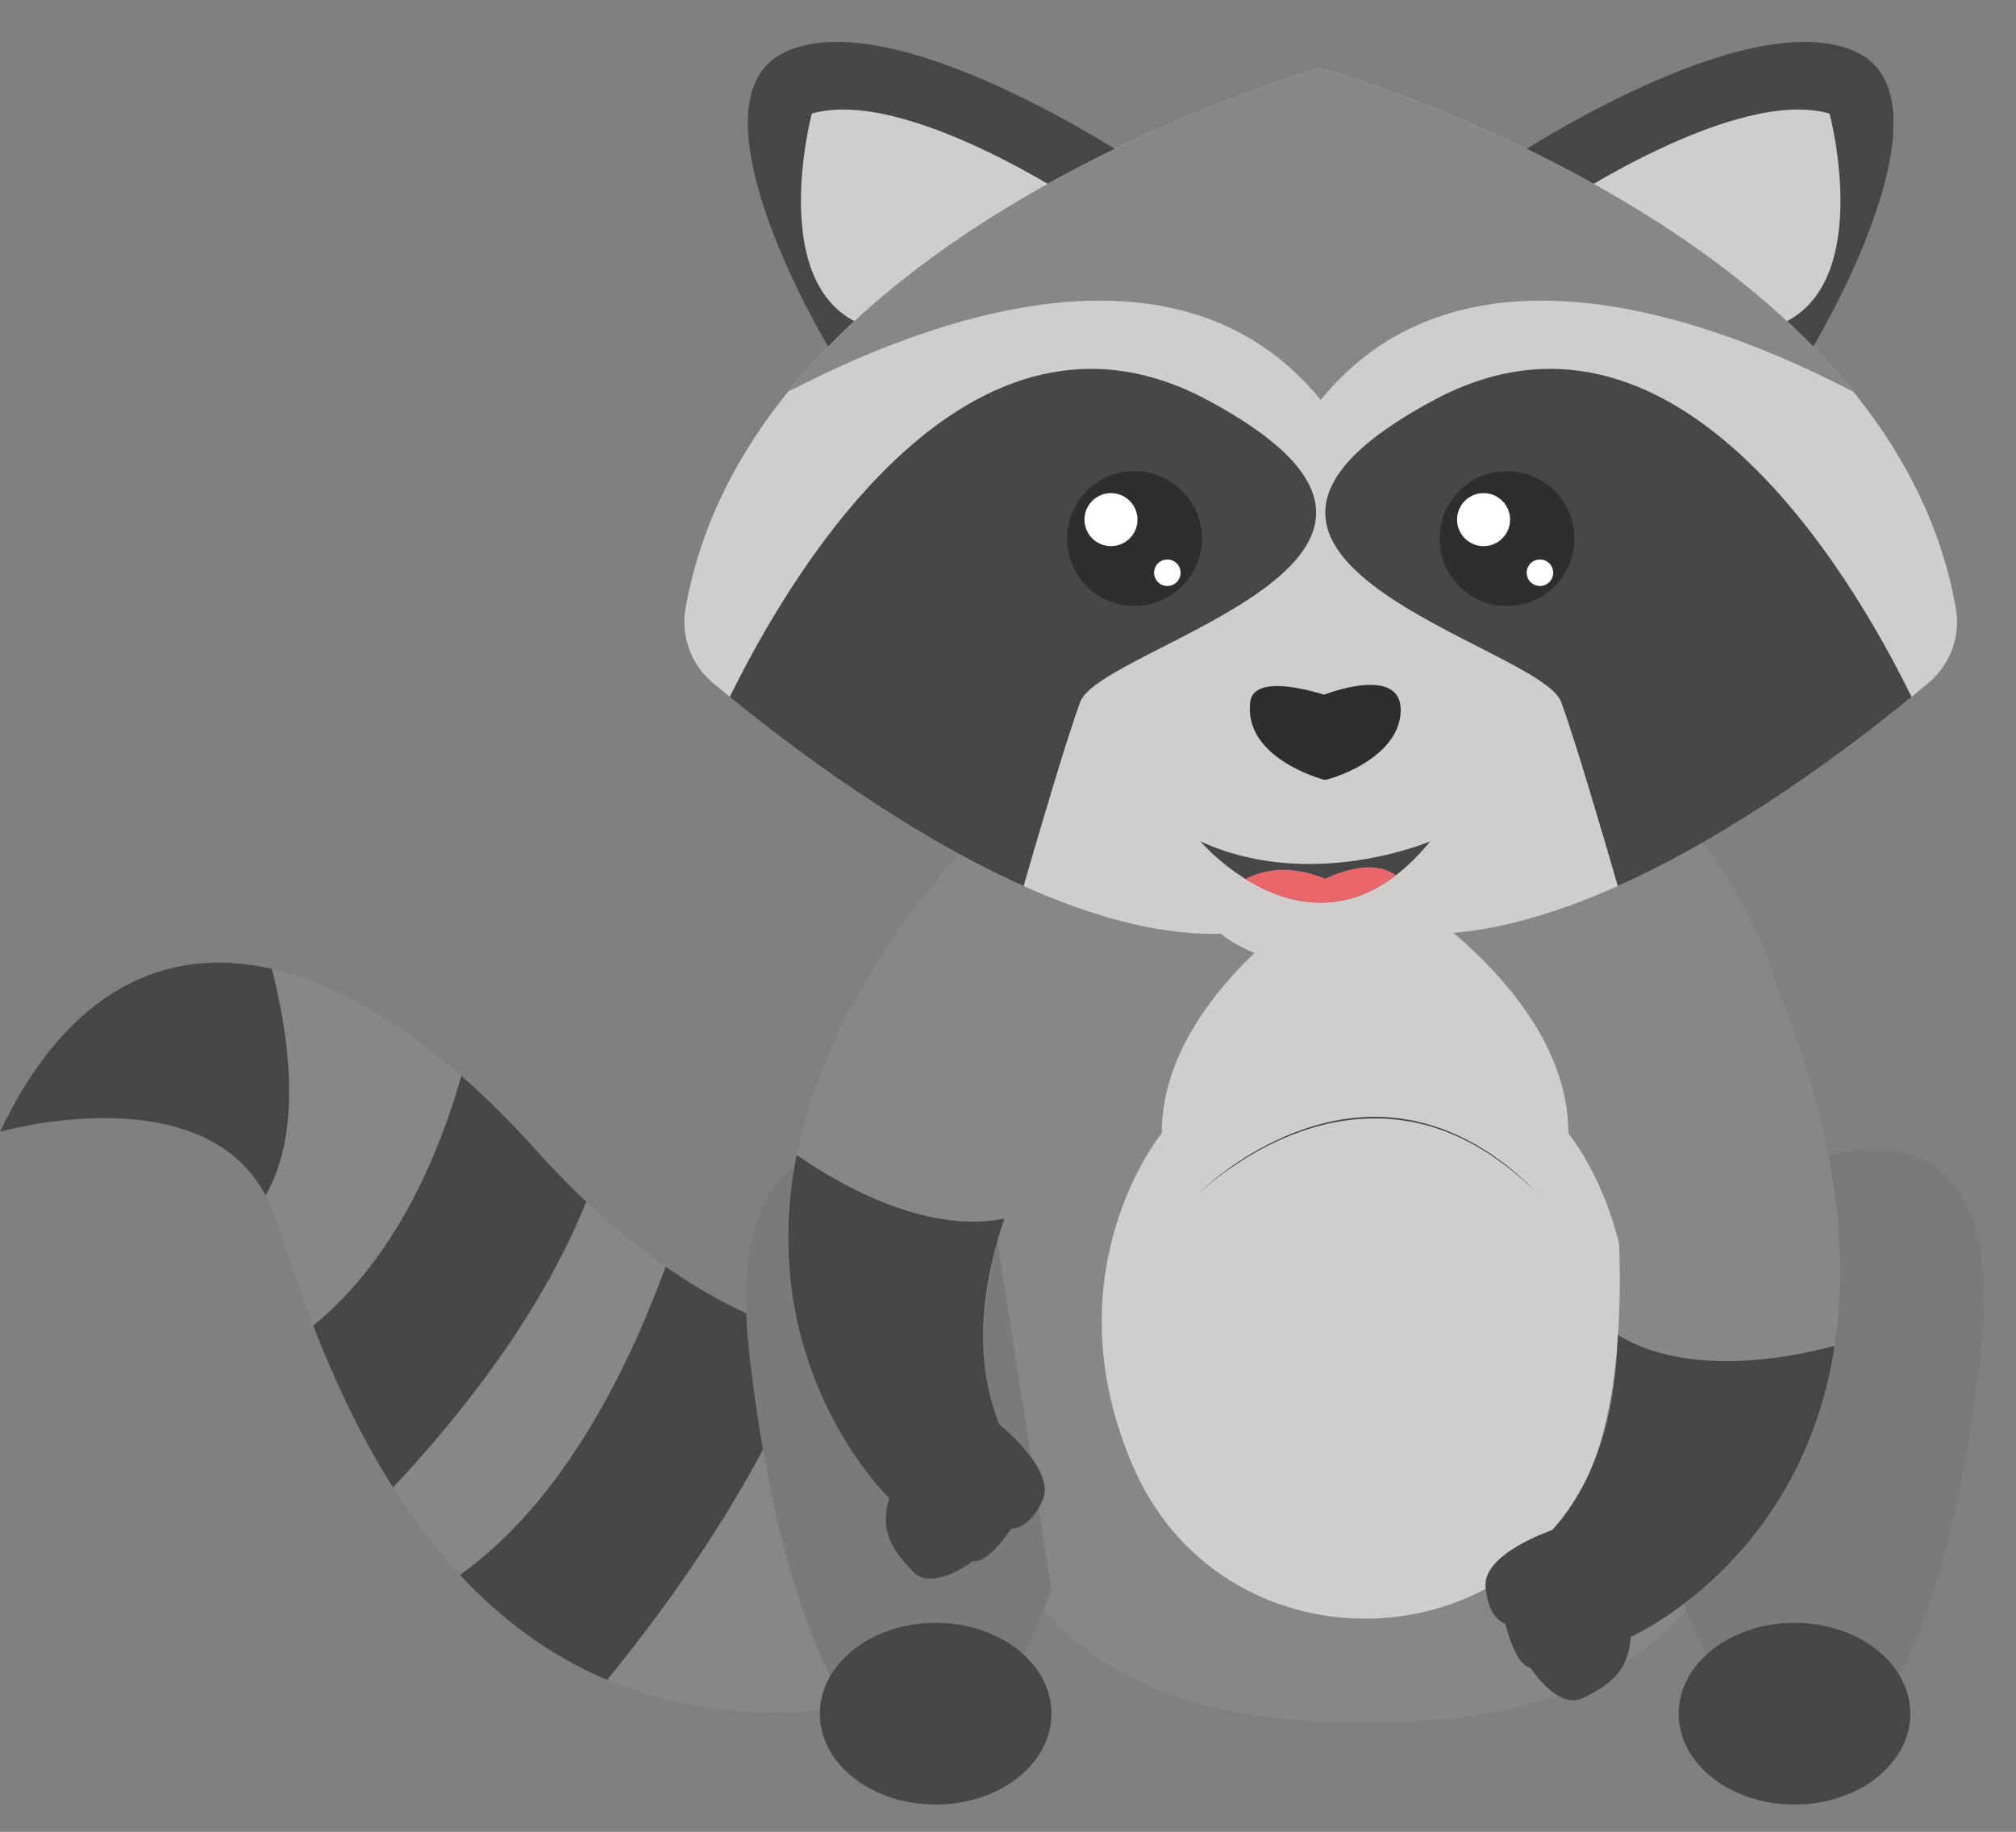 <?xml version="1.0" encoding="UTF-8"?><svg xmlns="http://www.w3.org/2000/svg" xmlns:xlink="http://www.w3.org/1999/xlink" height="1439.1" preserveAspectRatio="xMidYMid meet" version="1.0" viewBox="0.0 -32.9 1583.6 1439.1" width="1583.6" zoomAndPan="magnify"><rect x="0.0" y="-32.9" width="1583.6" height="1439.1" fill="#808080" stroke="none"/><defs><clipPath id="a"><path d="M 643 1241 L 826 1241 L 826 1384.719 L 643 1384.719 Z M 643 1241"/></clipPath><clipPath id="b"><path d="M 1318 870 L 1558.621 870 L 1558.621 1353 L 1318 1353 Z M 1318 870"/></clipPath><clipPath id="c"><path d="M 1318 1241 L 1501 1241 L 1501 1384.719 L 1318 1384.719 Z M 1318 1241"/></clipPath></defs><g><g id="change1_1"><path d="M 705.934 1024.82 C 705.934 1024.82 577.184 1044.59 420.594 870.086 C 264.004 695.578 93.348 659.441 0 856.184 C 0 856.184 175.539 806.07 215.691 922.512 C 255.84 1038.949 359.906 1406.262 749.605 1289.82 L 705.934 1024.82" fill="#878785"/></g><g id="change2_3"><path d="M 0 856.184 C 0 856.184 158.355 810.992 208.652 906.238 C 238.23 855.164 226.441 778.34 213.539 728.176 C 128.812 708.871 52.281 745.992 0 856.184" fill="#474748"/></g><g id="change2_4"><path d="M 460.504 911.09 C 447.449 898.77 434.129 885.172 420.594 870.086 C 401.352 848.645 381.902 829.305 362.406 812.219 C 346.605 868.297 312.891 954.078 246.051 1008.52 C 261.383 1048.031 281.547 1092.809 308.73 1135.609 C 360.773 1080.23 424.895 1000.07 460.504 911.09" fill="#474748"/></g><g id="change2_5"><path d="M 639.988 1018.129 C 608.988 1010.211 568.727 994.133 522.871 962.164 C 495.574 1037.129 444.164 1145.699 361.289 1204.289 C 392.859 1238.172 430.863 1267.352 476.824 1286.809 C 528.062 1224.461 597.414 1127.77 639.988 1018.129" fill="#474748"/></g><g id="change1_2"><path d="M 1072.281 461.191 C 1072.281 461.191 725.191 530.789 727.871 884.141 C 730.547 1237.488 862.57 1320.48 1072.281 1320.48 C 1281.988 1320.48 1414.012 1237.488 1416.691 884.141 C 1419.359 530.789 1072.281 461.191 1072.281 461.191" fill="#878785"/></g><g id="change3_1"><path d="M 1231.98 857.371 C 1231.98 736.91 1072.281 651.25 1072.281 651.25 C 1072.281 651.25 912.574 736.91 912.574 857.371 C 912.574 857.371 826.504 961.773 886.938 1111.68 C 887.543 1113.18 888.152 1114.672 888.77 1116.148 C 956.664 1279.559 1187.891 1279.559 1255.789 1116.148 C 1256.398 1114.672 1257.012 1113.18 1257.621 1111.68 C 1318.051 961.773 1231.98 857.371 1231.98 857.371" fill="#cfcecc"/></g><g id="change4_2"><path d="M 777.258 901.543 C 777.258 901.543 559.227 774.391 588.672 1031.371 C 618.117 1288.352 698.426 1387.398 749.285 1341.891 C 800.145 1296.379 825.934 1216.078 825.934 1216.078 L 777.258 901.543" fill="#797a79"/></g><g id="change1_3"><path d="M 862.254 752.547 C 862.254 752.547 732.5 976.543 784.988 1086.102 C 784.988 1086.102 829.812 1121.762 819.027 1145.699 C 808.242 1169.641 794.395 1167.82 794.395 1167.82 C 794.395 1167.82 776.652 1195.68 764.047 1193.629 C 764.047 1193.629 732.719 1217.691 717.469 1202.012 C 702.219 1186.32 690.188 1170.66 698.516 1143.98 C 698.516 1143.98 459.082 916.32 812.32 575.199" fill="#878785"/></g><g id="change2_6"><path d="M 764.047 1193.629 C 776.652 1195.68 794.395 1167.82 794.395 1167.82 C 794.395 1167.82 808.242 1169.641 819.027 1145.699 C 829.816 1121.762 784.988 1086.102 784.988 1086.102 C 764.551 1035.59 770.727 978.73 788.867 924.434 C 726.004 936.996 657.238 896.301 625.816 874.359 C 592.152 1042.828 698.516 1143.98 698.516 1143.98 C 690.188 1170.66 702.219 1186.32 717.469 1202.012 C 732.719 1217.691 764.047 1193.629 764.047 1193.629" fill="#474748"/></g><g clip-path="url(#a)" id="change2_1"><path d="M 825.934 1313.34 C 825.934 1352.762 785.203 1384.719 734.965 1384.719 C 684.723 1384.719 643.992 1352.762 643.992 1313.34 C 643.992 1273.91 684.723 1241.949 734.965 1241.949 C 785.203 1241.949 825.934 1273.91 825.934 1313.34" fill="#474748"/></g><g clip-path="url(#b)" id="change4_1"><path d="M 1367.301 901.543 C 1367.301 901.543 1585.328 774.391 1555.891 1031.371 C 1526.441 1288.352 1446.129 1387.398 1395.27 1341.891 C 1344.41 1296.379 1318.621 1216.078 1318.621 1216.078 L 1367.301 901.543" fill="#797a79"/></g><g clip-path="url(#c)" id="change2_2"><path d="M 1318.621 1313.34 C 1318.621 1352.762 1359.352 1384.719 1409.59 1384.719 C 1459.828 1384.719 1500.559 1352.762 1500.559 1313.34 C 1500.559 1273.91 1459.828 1241.949 1409.59 1241.949 C 1359.352 1241.949 1318.621 1273.91 1318.621 1313.34" fill="#474748"/></g><g id="change2_7"><path d="M 1183.762 93.84 C 1183.762 93.84 1372.93 -32.859 1458.59 8.18 C 1544.25 49.23 1412.191 265.172 1406.84 265.172 C 1401.488 265.172 1183.762 93.84 1183.762 93.84" fill="#474748"/></g><g id="change3_2"><path d="M 1226.352 127.262 C 1226.352 127.262 1364.012 34.949 1437.18 56.371 C 1437.18 56.371 1474.648 197.352 1392.559 224.121 L 1226.352 127.262" fill="#cfcecc"/></g><g id="change2_8"><path d="M 891.09 93.84 C 891.09 93.84 701.922 -32.859 616.262 8.18 C 530.602 49.23 662.66 265.172 668.016 265.172 C 673.367 265.172 891.09 93.84 891.09 93.84" fill="#474748"/></g><g id="change3_3"><path d="M 848.5 127.262 C 848.5 127.262 710.844 34.949 637.676 56.371 C 637.676 56.371 600.199 197.352 682.289 224.121 L 848.5 127.262" fill="#cfcecc"/></g><g id="change3_4"><path d="M 1536.379 445.141 C 1483.781 144.66 1037.43 20.68 1037.43 20.68 C 1037.43 20.68 591.074 144.66 538.477 445.141 C 534.652 466.988 542.941 489.215 559.91 503.496 C 627.34 560.246 813.91 704.914 958.902 700.609 C 958.902 700.609 987.457 725.594 1037.43 725.594 C 1087.398 725.594 1115.949 700.609 1115.949 700.609 C 1260.941 704.914 1447.512 560.246 1514.941 503.496 C 1531.91 489.215 1540.199 466.988 1536.379 445.141" fill="#cfcecc"/></g><g id="change1_4"><path d="M 1037.43 20.68 C 1037.43 20.68 762.797 96.969 618.992 274.891 C 725.812 219.238 925.035 143.289 1037.43 281.23 C 1149.82 143.289 1349.039 219.238 1455.859 274.891 C 1312.051 96.969 1037.43 20.68 1037.43 20.68" fill="#878785"/></g><g id="change2_9"><path d="M 948.195 281.23 C 761.438 181.43 622.516 414.188 573.273 514.59 C 622.152 554.613 710.793 621.398 804.043 663.145 C 816.59 619.75 837.535 548.582 848.5 518.578 C 864.801 473.965 1181.98 406.148 948.195 281.23" fill="#474748"/></g><g id="change2_10"><path d="M 1126.66 281.23 C 1313.422 181.43 1452.34 414.188 1501.578 514.59 C 1452.699 554.613 1364.059 621.398 1270.809 663.145 C 1258.262 619.75 1237.32 548.582 1226.352 518.578 C 1210.051 473.965 892.875 406.148 1126.66 281.23" fill="#474748"/></g><g id="change5_1"><path d="M 943.988 387.336 C 945.57 416.551 923.168 441.516 893.949 443.098 C 864.734 444.676 839.77 422.273 838.188 393.059 C 836.609 363.84 859.012 338.879 888.227 337.301 C 917.445 335.711 942.41 358.121 943.988 387.336" fill="#2f2e2e"/></g><g id="change6_1"><path d="M 893.484 374.191 C 894.105 385.672 885.301 395.484 873.816 396.105 C 862.336 396.727 852.523 387.922 851.898 376.441 C 851.277 364.961 860.086 355.141 871.566 354.52 C 883.051 353.898 892.863 362.711 893.484 374.191" fill="#fff"/></g><g id="change6_2"><path d="M 927.367 416.457 C 927.68 422.199 923.277 427.105 917.535 427.414 C 911.793 427.727 906.887 423.324 906.578 417.582 C 906.266 411.84 910.668 406.934 916.41 406.625 C 922.152 406.312 927.059 410.715 927.367 416.457" fill="#fff"/></g><g id="change5_2"><path d="M 1236.66 387.336 C 1238.238 416.551 1215.84 441.516 1186.629 443.098 C 1157.41 444.676 1132.441 422.273 1130.859 393.059 C 1129.281 363.84 1151.691 338.879 1180.898 337.301 C 1210.121 335.711 1235.078 358.121 1236.66 387.336" fill="#2f2e2e"/></g><g id="change6_3"><path d="M 1186.16 374.191 C 1186.781 385.672 1177.969 395.484 1166.488 396.105 C 1155.012 396.727 1145.199 387.922 1144.57 376.441 C 1143.949 364.961 1152.762 355.141 1164.238 354.52 C 1175.719 353.898 1185.539 362.711 1186.16 374.191" fill="#fff"/></g><g id="change6_4"><path d="M 1220.039 416.457 C 1220.352 422.199 1215.949 427.105 1210.211 427.414 C 1204.469 427.727 1199.559 423.324 1199.25 417.582 C 1198.941 411.84 1203.34 406.934 1209.078 406.625 C 1214.828 406.312 1219.73 410.715 1220.039 416.457" fill="#fff"/></g><g id="change5_3"><path d="M 1040.172 512.816 C 1037.559 512.215 985.012 494.598 982.066 518.652 C 976.719 562.293 1037.711 579.098 1040.309 579.699 C 1042.922 580.301 1098.93 563.781 1100.27 526.152 C 1101.621 488.523 1040.172 512.816 1040.172 512.816" fill="#2f2e2e"/></g><g id="change2_11"><path d="M 942.828 627.988 C 942.828 627.988 1035.18 736.402 1123.52 627.988 C 1123.52 627.988 1029.828 668.141 942.828 627.988" fill="#474748"/></g><g id="change7_1"><path d="M 1041.02 657.434 C 1010.781 644.855 989.273 651.738 978.391 657.621 C 1007.539 675.723 1051.23 689.375 1096.461 654.715 C 1076 639.129 1041.02 657.434 1041.02 657.434" fill="#eb6669"/></g><g id="change2_12"><path d="M 939.82 906.238 C 939.82 906.238 943.129 902.824 949.43 897.414 C 952.609 894.742 956.477 891.496 961.121 888.047 C 965.73 884.547 971.07 880.773 977.105 876.984 C 983.102 873.129 989.848 869.363 997.098 865.598 C 1004.43 862.023 1012.238 858.336 1020.672 855.395 C 1024.809 853.738 1029.199 852.57 1033.559 851.137 C 1035.789 850.562 1038.02 849.988 1040.27 849.406 C 1042.512 848.805 1044.781 848.254 1047.09 847.855 C 1049.391 847.41 1051.699 846.965 1054.012 846.516 C 1056.352 846.164 1058.699 845.898 1061.051 845.582 C 1065.738 844.828 1070.52 844.793 1075.27 844.434 C 1077.641 844.328 1080.031 844.465 1082.41 844.473 C 1084.781 844.551 1087.172 844.434 1089.531 844.73 C 1094.25 845.199 1098.98 845.406 1103.578 846.34 C 1105.898 846.727 1108.199 847.113 1110.488 847.496 C 1112.75 848.008 1114.988 848.605 1117.219 849.148 C 1119.441 849.742 1121.68 850.176 1123.828 850.895 C 1125.98 851.613 1128.109 852.332 1130.23 853.043 C 1134.512 854.328 1138.5 856.16 1142.449 857.844 C 1144.398 858.727 1146.422 859.434 1148.262 860.438 C 1150.121 861.41 1151.949 862.371 1153.762 863.32 C 1155.57 864.27 1157.359 865.203 1159.109 866.125 C 1160.828 867.121 1162.461 868.199 1164.102 869.207 C 1167.32 871.301 1170.578 873.102 1173.441 875.227 C 1179.16 879.477 1184.559 883.176 1188.828 887.109 C 1193.199 890.906 1197.129 894.074 1199.988 897.094 C 1205.91 902.91 1209.301 906.238 1209.301 906.238 C 1209.301 906.238 1205.859 902.973 1199.84 897.258 C 1196.93 894.293 1192.941 891.191 1188.52 887.484 C 1184.191 883.641 1178.738 880.047 1173.039 875.82 C 1170.172 873.723 1166.91 871.945 1163.691 869.879 C 1162.051 868.887 1160.422 867.82 1158.711 866.84 C 1156.949 865.934 1155.172 865.012 1153.359 864.078 C 1151.559 863.145 1149.73 862.199 1147.871 861.242 C 1146.031 860.254 1144.031 859.566 1142.078 858.699 C 1138.141 857.047 1134.16 855.25 1129.898 854 C 1127.801 853.305 1125.672 852.605 1123.539 851.898 C 1121.398 851.199 1119.16 850.785 1116.949 850.207 C 1114.738 849.68 1112.512 849.098 1110.262 848.605 C 1107.988 848.238 1105.699 847.871 1103.398 847.5 C 1098.828 846.598 1094.129 846.426 1089.449 845.984 C 1087.109 845.703 1084.738 845.836 1082.391 845.77 C 1080.031 845.777 1077.66 845.664 1075.309 845.766 C 1070.602 846.102 1065.852 846.102 1061.199 846.824 C 1058.859 847.121 1056.531 847.414 1054.211 847.711 C 1051.898 848.141 1049.609 848.57 1047.32 849 C 1045.02 849.383 1042.77 849.914 1040.531 850.5 C 1038.301 851.066 1036.07 851.625 1033.859 852.184 C 1029.52 853.582 1025.141 854.719 1021.012 856.34 C 1012.609 859.219 1004.809 862.844 997.48 866.363 C 990.238 870.07 983.488 873.785 977.488 877.594 C 971.465 881.363 966.07 885.023 961.406 888.43 C 956.711 891.797 952.797 894.969 949.574 897.586 C 943.188 902.883 939.82 906.238 939.82 906.238" fill="#474748"/></g><g id="change1_5"><path d="M 1260.422 829.219 C 1260.422 829.219 1305.988 1084.039 1219.281 1169.121 C 1219.281 1169.121 1164.98 1187.352 1166.949 1213.531 C 1168.922 1239.719 1182.559 1242.73 1182.559 1242.73 C 1182.559 1242.73 1189.73 1274.969 1202.289 1277.34 C 1202.289 1277.34 1223.531 1310.648 1243.211 1301.109 C 1262.898 1291.57 1279.551 1280.949 1280.82 1253.031 C 1280.82 1253.031 1583.551 1120.691 1367.859 679.539" fill="#878785"/></g><g id="change2_13"><path d="M 1202.289 1277.34 C 1189.73 1274.969 1182.559 1242.73 1182.559 1242.73 C 1182.559 1242.73 1168.922 1239.719 1166.949 1213.531 C 1164.98 1187.352 1219.281 1169.121 1219.281 1169.121 C 1255.719 1128.609 1269.309 1073.059 1270.781 1015.828 C 1325.578 1049.078 1404.109 1034.281 1441.129 1024.371 C 1415.309 1194.219 1280.82 1253.031 1280.82 1253.031 C 1279.551 1280.949 1262.898 1291.57 1243.211 1301.109 C 1223.531 1310.648 1202.289 1277.34 1202.289 1277.34" fill="#474748"/></g></g></svg>